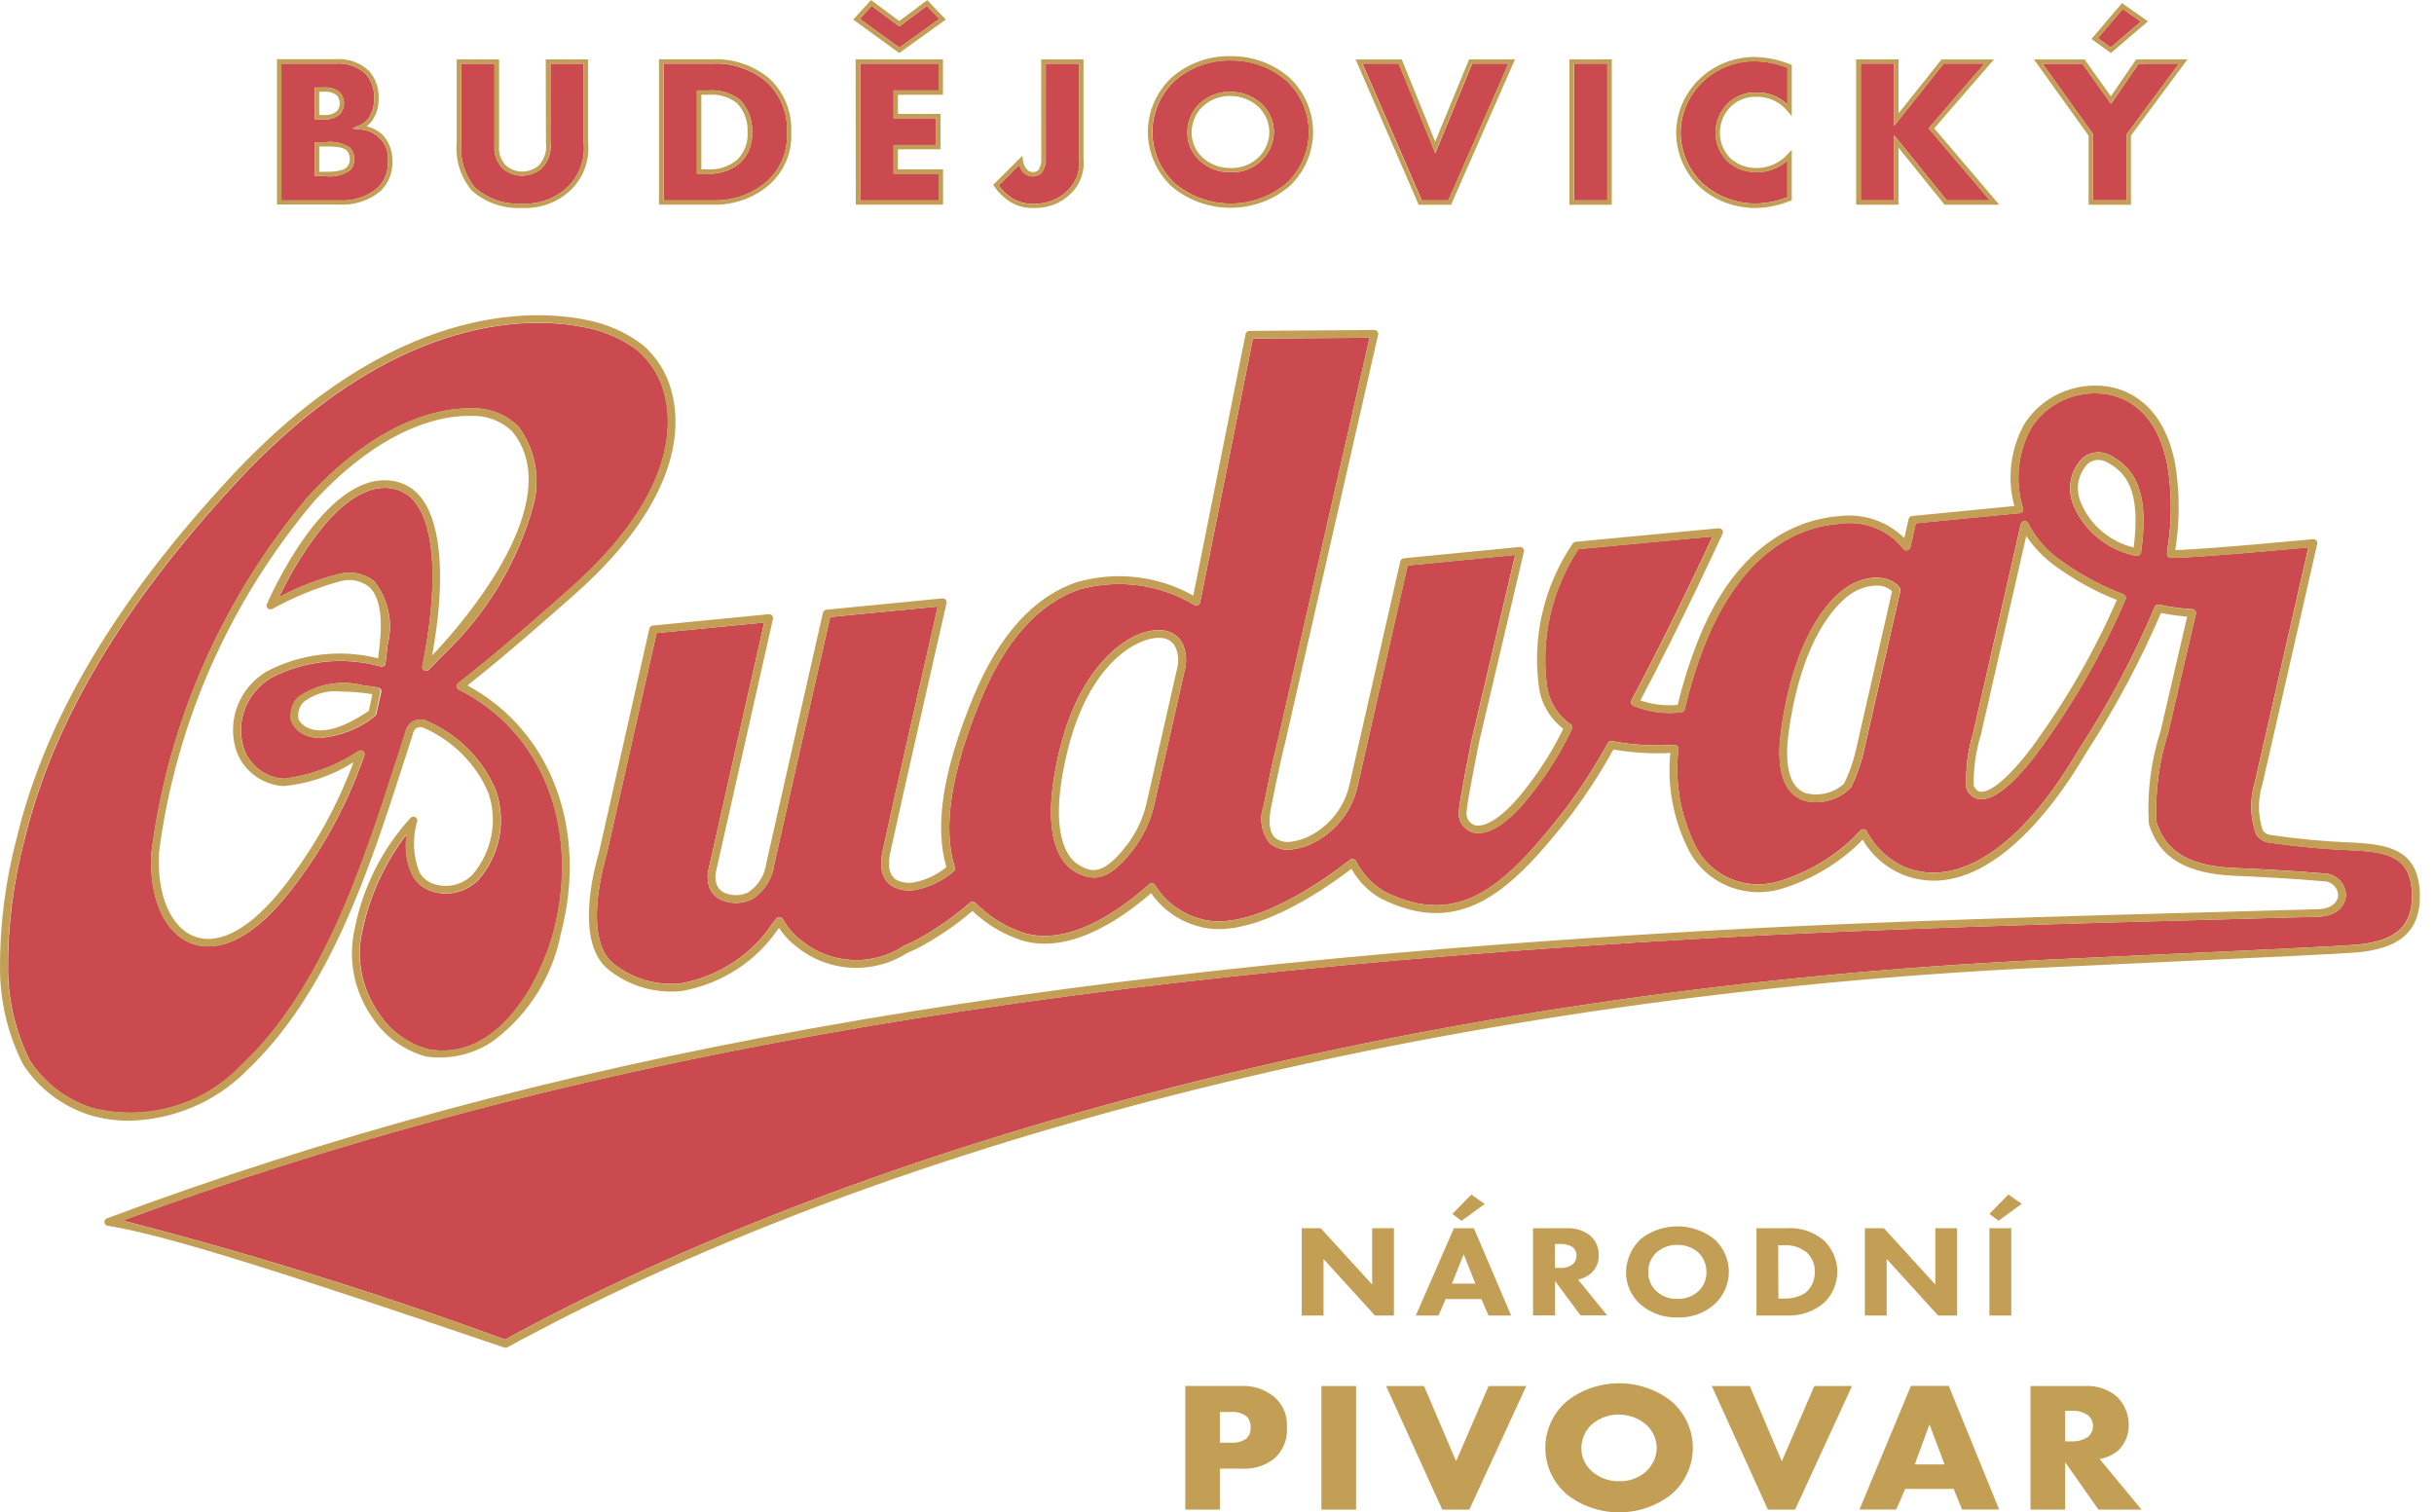 <svg width="103" height="64" viewBox="0 0 103 64" fill="none" xmlns="http://www.w3.org/2000/svg">
<g clip-path="url(#clip0_3222_74)">
<path d="M99.52 35.979C98.337 35.934 97.157 35.823 95.987 35.648C95.881 35.63 95.78 35.59 95.691 35.531C95.601 35.472 95.526 35.395 95.469 35.305C95.217 34.593 95.199 33.822 95.418 33.099L97.683 23.162C96.739 23.251 93.15 23.584 91.872 23.609C91.848 23.61 91.825 23.606 91.803 23.597C91.781 23.588 91.762 23.575 91.746 23.558C91.729 23.541 91.717 23.521 91.71 23.499C91.702 23.477 91.699 23.454 91.702 23.431L91.73 23.175C91.914 22.012 91.909 20.828 91.715 19.666C91.254 17.326 89.882 16.786 89.106 16.673C88.501 16.587 87.883 16.674 87.328 16.923C86.772 17.172 86.302 17.572 85.975 18.075C85.682 18.597 85.499 19.171 85.436 19.763C85.374 20.355 85.433 20.953 85.612 21.523C85.616 21.544 85.615 21.566 85.611 21.588C85.606 21.609 85.597 21.629 85.583 21.647C85.569 21.666 85.552 21.681 85.531 21.693C85.511 21.704 85.488 21.711 85.464 21.713L81.071 22.142L80.84 23.162C80.833 23.192 80.817 23.22 80.794 23.242C80.771 23.264 80.742 23.279 80.711 23.285C80.679 23.292 80.647 23.289 80.617 23.278C80.587 23.267 80.561 23.248 80.541 23.223C80.232 22.827 79.82 22.52 79.347 22.334C78.874 22.147 78.358 22.088 77.853 22.162C74.509 22.412 72.822 25.519 72.115 27.35C71.776 28.218 71.501 29.108 71.293 30.014C71.285 30.048 71.266 30.078 71.239 30.1C71.212 30.123 71.179 30.136 71.144 30.139C70.452 30.226 69.75 30.129 69.11 29.86C69.09 29.85 69.072 29.837 69.058 29.82C69.043 29.804 69.032 29.785 69.025 29.765C69.018 29.744 69.016 29.723 69.017 29.701C69.019 29.68 69.025 29.659 69.035 29.64C70.572 26.758 72.054 23.603 72.472 22.699L66.796 23.235C65.637 24.994 65.171 27.103 65.484 29.171C65.607 29.768 65.957 30.297 66.464 30.654C66.494 30.676 66.516 30.706 66.525 30.742C66.535 30.777 66.533 30.814 66.518 30.848C66.102 31.733 65.591 32.573 64.993 33.353C63.561 35.294 62.669 35.349 62.267 35.209C62.087 35.136 61.937 35.007 61.841 34.841C61.745 34.676 61.709 34.484 61.737 34.296C61.772 33.807 62.249 31.436 62.269 31.335L64.118 23.483L59.567 23.927L57.449 33.269C57.341 33.764 57.125 34.231 56.816 34.638C56.507 35.045 56.111 35.383 55.657 35.628C55.378 35.782 55.072 35.885 54.755 35.931C54.578 35.97 54.396 35.968 54.22 35.928C54.045 35.887 53.881 35.807 53.742 35.696C53.564 35.475 53.446 35.215 53.398 34.938C53.35 34.662 53.375 34.378 53.469 34.113C53.853 32.152 54.071 31.343 54.074 31.335L57.957 14.292L53.02 14.328L50.788 25.49C50.783 25.516 50.771 25.54 50.754 25.56C50.738 25.58 50.716 25.597 50.692 25.607C50.667 25.618 50.641 25.623 50.614 25.621C50.587 25.62 50.561 25.612 50.538 25.599C49.825 25.168 49.028 24.887 48.197 24.773C47.366 24.659 46.52 24.714 45.713 24.935C43.967 25.513 42.55 27.085 41.504 29.611C40.245 32.65 39.876 35.037 40.406 36.706C40.416 36.737 40.416 36.77 40.406 36.801C40.396 36.832 40.377 36.859 40.351 36.88C39.928 37.242 39.421 37.499 38.874 37.628C38.673 37.683 38.463 37.697 38.257 37.667C38.051 37.638 37.854 37.566 37.678 37.457C37.555 37.352 37.456 37.221 37.39 37.075C37.324 36.929 37.291 36.77 37.294 36.61C37.285 36.412 37.304 36.213 37.348 36.019C37.788 33.977 39.38 26.993 39.684 25.666L35.131 26.111C34.875 27.223 32.891 35.998 32.765 36.573C32.729 36.867 32.629 37.15 32.471 37.403C32.313 37.656 32.101 37.873 31.849 38.039C31.663 38.136 31.459 38.193 31.25 38.208C31.04 38.223 30.829 38.194 30.632 38.124C30.477 38.075 30.337 37.989 30.225 37.874C30.113 37.759 30.033 37.618 29.992 37.465C29.931 37.252 29.927 37.028 29.978 36.813L32.338 26.343L27.785 26.789L25.665 36.184C25.651 36.231 24.59 39.665 25.952 40.77C26.348 41.09 26.806 41.33 27.299 41.475C27.791 41.619 28.309 41.666 28.82 41.612C29.604 41.468 30.349 41.17 31.011 40.738C31.673 40.306 32.238 39.748 32.673 39.097L32.846 38.875C32.863 38.853 32.885 38.835 32.911 38.824C32.937 38.812 32.965 38.808 32.993 38.81C33.021 38.812 33.048 38.821 33.072 38.836C33.096 38.851 33.115 38.871 33.129 38.895C33.33 39.256 33.606 39.572 33.939 39.822C34.538 40.305 35.28 40.587 36.057 40.624C36.833 40.662 37.601 40.453 38.245 40.03C38.373 39.969 38.501 39.906 38.629 39.857C39.5 39.397 40.312 38.839 41.051 38.195C41.084 38.169 41.127 38.155 41.17 38.158C41.213 38.161 41.253 38.179 41.283 38.21C41.786 38.724 42.397 39.125 43.075 39.387C45.074 40.21 47.41 38.514 48.626 37.42C48.644 37.403 48.666 37.391 48.69 37.384C48.713 37.377 48.738 37.375 48.763 37.379C48.787 37.382 48.81 37.391 48.831 37.404C48.852 37.418 48.869 37.435 48.882 37.456C49.316 38.165 50.017 38.681 50.837 38.893C52.872 39.46 55.913 37.331 57.125 36.388C57.144 36.372 57.167 36.361 57.191 36.355C57.215 36.349 57.24 36.348 57.265 36.353C57.29 36.358 57.313 36.367 57.333 36.382C57.353 36.397 57.369 36.415 57.381 36.437C57.65 36.973 58.071 37.422 58.595 37.731C61.857 39.359 63.821 37.314 66.24 34.239C66.904 33.347 67.505 32.412 68.04 31.441C68.057 31.411 68.084 31.387 68.117 31.372C68.15 31.358 68.186 31.354 68.222 31.361C69.088 31.524 69.972 31.577 70.852 31.518C70.876 31.517 70.9 31.52 70.922 31.529C70.944 31.537 70.964 31.55 70.981 31.567C70.998 31.583 71.011 31.603 71.019 31.625C71.027 31.647 71.03 31.67 71.028 31.693C70.863 33.084 71.105 34.492 71.727 35.754C72.024 36.381 72.542 36.883 73.187 37.167C73.832 37.452 74.561 37.5 75.24 37.304C76.464 36.942 77.577 36.289 78.479 35.405L78.728 35.143C78.746 35.124 78.768 35.11 78.793 35.101C78.818 35.092 78.845 35.089 78.871 35.092C78.898 35.095 78.923 35.104 78.945 35.119C78.967 35.133 78.985 35.153 78.998 35.176C79.338 35.846 79.906 36.382 80.606 36.691C82.84 37.6 85.469 35.882 87.814 31.976L88.005 31.66C89.241 29.764 90.303 27.767 91.18 25.69C91.194 25.653 91.221 25.622 91.257 25.604C91.292 25.585 91.333 25.579 91.373 25.587C91.831 25.688 92.297 25.751 92.765 25.777C92.79 25.778 92.815 25.784 92.837 25.795C92.859 25.806 92.878 25.822 92.893 25.841C92.908 25.86 92.918 25.881 92.923 25.904C92.928 25.927 92.928 25.951 92.923 25.974L91.754 31C91.364 32.221 91.195 33.5 91.254 34.778C91.662 36.079 92.68 36.664 94.655 36.735C95.52 36.766 97.055 36.852 98.314 36.958C98.566 36.958 98.808 37.055 98.988 37.228C99.167 37.4 99.27 37.634 99.274 37.88C99.261 38.316 98.897 38.768 98.111 38.792C96.986 38.825 95.648 38.861 94.158 38.901C87.807 39.074 79.108 39.309 72.046 39.715C43.421 41.356 23.377 44.931 5.19 51.649C10.668 53.064 16.069 54.745 21.373 56.687C21.739 56.487 22.107 56.289 22.479 56.092C38.889 47.433 62.134 41.796 86.249 40.63C87.443 40.573 89.027 40.505 90.693 40.424C94.752 40.24 99.351 40.029 99.89 39.96C101.03 39.813 102.083 39.462 102.066 37.886C102.043 36.228 101.043 36.059 99.52 35.979ZM50.143 28.325L48.847 34.041C48.691 34.733 48.386 35.386 47.951 35.955L47.944 35.965C47.29 36.823 46.776 37.136 46.291 37.136C45.991 37.122 45.7 37.026 45.452 36.861C44.959 36.57 43.916 35.489 44.854 31.674C45.769 27.964 47.96 26.514 49.227 26.674C49.435 26.698 49.63 26.782 49.788 26.915C49.946 27.049 50.059 27.226 50.112 27.422C50.205 27.715 50.216 28.027 50.143 28.325ZM80.419 25.004L78.842 31.928C78.719 32.409 78.547 32.877 78.33 33.325C78.136 33.524 77.902 33.683 77.642 33.79C77.382 33.897 77.103 33.951 76.82 33.948C76.651 33.95 76.482 33.923 76.321 33.87C75.729 33.666 75.082 32.985 75.374 30.896C76.023 26.237 77.905 24.976 78.276 24.77C79.261 24.223 80.068 24.439 80.393 24.872C80.408 24.891 80.418 24.913 80.422 24.937C80.427 24.961 80.426 24.985 80.42 25.009L80.419 25.004ZM89.951 25.353C88.963 27.649 87.711 29.828 86.221 31.85C85.537 32.76 84.582 33.822 83.854 33.822C83.829 33.824 83.804 33.824 83.779 33.822C83.65 33.805 83.529 33.754 83.429 33.673C83.329 33.592 83.254 33.486 83.213 33.366C83.168 32.571 83.265 31.774 83.498 31.011L85.514 22.18C85.522 22.147 85.541 22.117 85.567 22.095C85.593 22.073 85.626 22.059 85.66 22.055C85.695 22.052 85.73 22.059 85.761 22.075C85.791 22.092 85.816 22.118 85.83 22.149C86.154 22.787 86.638 23.336 87.238 23.743C88.041 24.322 88.92 24.794 89.851 25.147C89.892 25.163 89.925 25.194 89.943 25.233C89.953 25.253 89.959 25.273 89.96 25.295C89.961 25.316 89.958 25.338 89.951 25.358V25.353ZM90.598 23.384C90.595 23.405 90.588 23.427 90.576 23.445C90.564 23.464 90.548 23.481 90.529 23.493C90.501 23.513 90.467 23.523 90.432 23.523H90.399C89.812 23.407 89.263 23.153 88.801 22.781C88.339 22.41 87.978 21.934 87.749 21.394C87.607 21.067 87.564 20.706 87.625 20.355C87.687 20.005 87.85 19.679 88.096 19.416C88.252 19.269 88.452 19.175 88.667 19.148C88.881 19.12 89.099 19.16 89.289 19.262C90.533 19.902 90.922 21.136 90.601 23.389L90.598 23.384ZM16.774 32.18L17.018 31.431C17.076 31.252 17.132 31.072 17.187 30.89C17.212 30.805 17.256 30.726 17.316 30.66C17.375 30.593 17.449 30.539 17.532 30.503C17.615 30.466 17.704 30.447 17.795 30.448C17.886 30.448 17.976 30.467 18.058 30.505C19.394 31.082 20.447 32.145 20.991 33.467C21.21 34.103 21.257 34.784 21.127 35.443C20.997 36.102 20.694 36.717 20.248 37.229C20.016 37.471 19.72 37.648 19.393 37.74C19.066 37.832 18.719 37.836 18.39 37.751C18.196 37.705 18.014 37.621 17.855 37.504C17.696 37.387 17.564 37.239 17.466 37.07C17.197 36.516 17.111 35.894 17.22 35.29C16.298 36.49 15.658 37.873 15.346 39.34C15.204 39.937 15.189 40.555 15.303 41.157C15.416 41.759 15.654 42.332 16.004 42.84C16.481 43.594 17.227 44.15 18.099 44.4C21.129 44.966 22.906 41.398 23.423 39.435C24.575 35.07 22.961 30.945 19.414 29.18C19.389 29.168 19.369 29.15 19.353 29.128C19.338 29.105 19.328 29.08 19.326 29.053C19.323 29.027 19.327 29 19.338 28.976C19.349 28.951 19.365 28.93 19.387 28.913C20.966 27.697 23.245 25.69 24.151 24.883C28.54 20.974 28.503 17.996 28.088 16.568C27.904 15.906 27.527 15.309 27.004 14.849C26.343 14.346 25.567 14.004 24.742 13.851C24.096 13.723 23.437 13.66 22.778 13.663C19.931 13.663 15.258 14.758 10.035 20.382C5.183 25.609 2.241 30.558 1.044 35.515C0.565 37.322 0.328 39.183 0.34 41.049C0.353 42.375 0.668 43.682 1.263 44.875C1.88 45.832 2.822 46.548 3.926 46.895C5.026 47.17 6.181 47.153 7.273 46.848C8.365 46.542 9.353 45.959 10.136 45.158C13.64 41.894 15.305 36.734 16.774 32.18ZM15.925 30.216C15.915 30.255 15.892 30.288 15.859 30.311C15.204 30.837 14.401 31.156 13.555 31.228C13.355 31.23 13.156 31.195 12.969 31.123C12.822 31.071 12.689 30.988 12.578 30.88C12.467 30.773 12.383 30.643 12.329 30.499C12.294 30.323 12.303 30.14 12.353 29.967C12.404 29.794 12.496 29.634 12.621 29.502C13.013 29.227 13.462 29.04 13.936 28.953C14.411 28.867 14.899 28.884 15.366 29.003C15.576 29.026 15.79 29.058 16.006 29.096C16.049 29.105 16.085 29.129 16.109 29.164C16.133 29.198 16.142 29.241 16.134 29.282C16.064 29.59 15.999 29.904 15.925 30.216ZM8.809 40.05C8.582 40.051 8.358 40.013 8.145 39.938C6.972 39.52 6.29 38.007 6.408 36.083C7.116 30.539 9.424 25.305 13.064 20.99C16.235 17.558 18.933 17.258 19.94 17.283C20.31 17.267 20.679 17.327 21.024 17.459C21.369 17.592 21.68 17.794 21.939 18.052C22.288 18.524 22.525 19.064 22.636 19.635C22.747 20.206 22.727 20.794 22.579 21.357C21.925 23.765 20.611 25.955 18.778 27.692C18.561 27.922 18.353 28.138 18.15 28.342C18.126 28.366 18.093 28.383 18.058 28.388C18.023 28.394 17.988 28.389 17.956 28.373C17.924 28.357 17.899 28.332 17.884 28.301C17.868 28.27 17.863 28.235 17.87 28.201C18.533 24.939 18.437 22.427 17.604 21.308C17.48 21.131 17.319 20.981 17.131 20.869C16.943 20.757 16.733 20.685 16.515 20.658C14.372 20.39 12.419 24.006 11.804 25.273C12.603 24.846 13.454 24.516 14.336 24.291C14.593 24.221 14.864 24.212 15.126 24.265C15.387 24.319 15.632 24.432 15.839 24.597C16.133 24.973 16.337 25.409 16.436 25.872C16.534 26.336 16.524 26.815 16.407 27.274C16.381 27.523 16.351 27.789 16.314 28.072C16.311 28.094 16.303 28.114 16.292 28.133C16.28 28.152 16.265 28.168 16.247 28.181C16.229 28.194 16.208 28.203 16.186 28.207C16.164 28.212 16.141 28.212 16.119 28.208C14.568 27.773 12.904 27.943 11.479 28.682C10.987 28.974 10.605 29.413 10.39 29.935C10.175 30.456 10.14 31.031 10.289 31.573C10.394 31.949 10.617 32.284 10.926 32.531C11.235 32.779 11.615 32.927 12.014 32.955C13.15 32.813 14.235 32.409 15.18 31.778C15.209 31.762 15.242 31.754 15.275 31.757C15.309 31.759 15.34 31.771 15.366 31.792C15.393 31.812 15.412 31.84 15.421 31.871C15.43 31.902 15.43 31.936 15.419 31.966C14.705 34.038 13.644 35.98 12.28 37.715C10.805 39.606 9.608 40.05 8.809 40.05Z" fill="#CA4A4F"/>
<path d="M99.537 35.655C98.368 35.61 97.203 35.502 96.047 35.329C95.986 35.319 95.928 35.296 95.877 35.261C95.826 35.227 95.782 35.183 95.75 35.131C95.543 34.495 95.54 33.812 95.743 33.174L98.059 23.013C98.065 22.988 98.065 22.962 98.058 22.937C98.051 22.913 98.039 22.89 98.021 22.871C98.003 22.852 97.981 22.837 97.957 22.828C97.932 22.818 97.905 22.815 97.879 22.817C97.835 22.817 93.677 23.223 92.054 23.28L92.061 23.209C92.247 22.014 92.241 20.797 92.042 19.604C91.542 17.068 90.019 16.477 89.155 16.35C88.481 16.257 87.795 16.356 87.178 16.634C86.561 16.913 86.04 17.36 85.678 17.92C85.077 18.986 84.921 20.237 85.243 21.413L80.916 21.836C80.882 21.839 80.849 21.852 80.822 21.875C80.796 21.897 80.777 21.927 80.769 21.96L80.585 22.771C80.231 22.419 79.798 22.151 79.319 21.99C78.841 21.828 78.331 21.777 77.829 21.841C76.314 21.952 73.516 22.802 71.803 27.239C71.473 28.084 71.203 28.949 70.994 29.83C70.46 29.878 69.922 29.814 69.416 29.641C71.2 26.282 72.881 22.619 72.897 22.581C72.909 22.555 72.913 22.527 72.91 22.499C72.907 22.471 72.897 22.444 72.879 22.421C72.862 22.398 72.839 22.38 72.812 22.368C72.785 22.356 72.756 22.352 72.727 22.355L66.684 22.926C66.659 22.927 66.634 22.934 66.612 22.946C66.59 22.958 66.571 22.975 66.556 22.996C65.307 24.836 64.805 27.063 65.148 29.243C65.278 29.875 65.634 30.441 66.152 30.841C65.752 31.662 65.271 32.443 64.714 33.172C63.608 34.669 62.78 35.052 62.373 34.911C62.263 34.86 62.173 34.775 62.117 34.67C62.061 34.564 62.042 34.443 62.063 34.326C62.097 33.857 62.586 31.43 62.589 31.41L64.488 23.344C64.494 23.319 64.493 23.292 64.487 23.267C64.481 23.242 64.468 23.219 64.451 23.2C64.433 23.181 64.411 23.166 64.386 23.157C64.361 23.147 64.335 23.144 64.308 23.146L59.405 23.625C59.37 23.628 59.337 23.642 59.31 23.665C59.284 23.687 59.266 23.717 59.258 23.75L57.107 33.197C57.01 33.647 56.815 34.072 56.535 34.442C56.255 34.812 55.898 35.119 55.485 35.343C55.237 35.479 54.965 35.57 54.683 35.611C54.558 35.639 54.429 35.639 54.304 35.613C54.18 35.586 54.062 35.533 53.961 35.458C53.724 35.238 53.664 34.793 53.788 34.172C54.172 32.222 54.386 31.42 54.389 31.407L58.319 14.161C58.325 14.137 58.325 14.112 58.319 14.088C58.313 14.065 58.302 14.043 58.286 14.024C58.27 14.006 58.25 13.991 58.228 13.981C58.206 13.97 58.182 13.965 58.158 13.964L52.874 14.002C52.836 14.002 52.798 14.016 52.768 14.04C52.739 14.063 52.718 14.097 52.71 14.133L50.496 25.205C49.762 24.791 48.95 24.527 48.108 24.428C47.266 24.328 46.413 24.396 45.599 24.626C43.755 25.235 42.271 26.871 41.188 29.49C39.908 32.581 39.534 34.939 40.047 36.695C39.689 36.992 39.265 37.203 38.808 37.311C38.654 37.356 38.493 37.37 38.333 37.352C38.173 37.334 38.019 37.284 37.88 37.205C37.795 37.127 37.728 37.032 37.684 36.927C37.64 36.822 37.62 36.709 37.624 36.595C37.617 36.425 37.633 36.255 37.672 36.089C38.156 33.843 40.038 25.602 40.056 25.519C40.062 25.494 40.062 25.468 40.055 25.443C40.048 25.418 40.036 25.395 40.018 25.375C40 25.356 39.978 25.341 39.953 25.332C39.929 25.323 39.902 25.319 39.876 25.322L34.972 25.801C34.937 25.804 34.904 25.818 34.878 25.84C34.852 25.863 34.833 25.892 34.825 25.925C34.802 26.025 32.566 35.892 32.433 36.504C32.405 36.752 32.323 36.991 32.194 37.206C32.064 37.421 31.89 37.607 31.681 37.751C31.537 37.825 31.378 37.868 31.215 37.878C31.053 37.888 30.89 37.865 30.737 37.81C30.633 37.778 30.539 37.72 30.464 37.643C30.389 37.565 30.336 37.47 30.309 37.367C30.264 37.207 30.261 37.038 30.3 36.876L32.71 26.188C32.716 26.163 32.715 26.137 32.709 26.112C32.702 26.087 32.69 26.064 32.672 26.045C32.654 26.026 32.632 26.012 32.607 26.002C32.583 25.993 32.556 25.989 32.53 25.992L27.626 26.471C27.591 26.474 27.558 26.487 27.532 26.51C27.506 26.532 27.487 26.562 27.479 26.595L25.34 36.105C25.293 36.255 24.203 39.779 25.736 41.021C26.166 41.37 26.665 41.63 27.201 41.788C27.738 41.945 28.301 41.995 28.858 41.936C29.686 41.788 30.475 41.477 31.177 41.023C31.878 40.569 32.478 39.981 32.94 39.294L32.963 39.266C33.169 39.578 33.429 39.853 33.731 40.08C34.377 40.602 35.178 40.907 36.016 40.952C36.854 40.997 37.685 40.779 38.386 40.33C38.514 40.27 38.642 40.212 38.77 40.16C39.625 39.715 40.424 39.174 41.151 38.548C41.668 39.042 42.28 39.431 42.952 39.692C45.043 40.554 47.402 38.936 48.712 37.796C49.194 38.492 49.919 38.995 50.752 39.211C52.854 39.8 55.849 37.788 57.19 36.766C57.48 37.292 57.915 37.728 58.445 38.027C61.931 39.773 64.077 37.541 66.509 34.449C67.16 33.577 67.75 32.664 68.275 31.716C69.069 31.855 69.877 31.905 70.683 31.864C70.546 33.256 70.806 34.657 71.432 35.915C71.767 36.606 72.345 37.158 73.06 37.472C73.776 37.785 74.582 37.84 75.336 37.627C76.619 37.245 77.785 36.56 78.729 35.631L78.822 35.532C79.198 36.182 79.779 36.695 80.479 36.997C83.896 38.388 86.952 34.068 88.108 32.146L88.298 31.829C89.515 29.955 90.568 27.985 91.447 25.939C91.812 26.013 92.182 26.065 92.554 26.094L91.432 30.926C91.019 32.203 90.85 33.543 90.935 34.879C91.387 36.315 92.53 36.989 94.647 37.065C95.508 37.096 97.035 37.183 98.29 37.289C98.373 37.285 98.455 37.298 98.533 37.326C98.611 37.354 98.682 37.397 98.743 37.452C98.803 37.506 98.852 37.572 98.887 37.645C98.921 37.719 98.941 37.798 98.944 37.879C98.935 38.163 98.673 38.459 98.106 38.475C96.981 38.508 95.643 38.545 94.154 38.585C87.8 38.757 79.099 38.992 72.031 39.398C43.08 41.058 22.892 44.695 4.524 51.557C4.489 51.569 4.46 51.593 4.441 51.623C4.421 51.653 4.413 51.689 4.417 51.725C4.42 51.76 4.436 51.794 4.461 51.82C4.486 51.846 4.519 51.863 4.556 51.869C7.123 52.284 12.221 53.93 21.339 57.024C21.357 57.03 21.375 57.033 21.394 57.032C21.423 57.032 21.452 57.025 21.477 57.011C21.862 56.8 22.251 56.592 22.645 56.388C39.011 47.744 62.197 42.118 86.273 40.956C87.468 40.898 89.051 40.831 90.716 40.75C94.781 40.564 99.389 40.355 99.941 40.283C101.101 40.134 102.428 39.726 102.403 37.884C102.374 35.953 101.088 35.731 99.537 35.655ZM90.697 40.423C89.033 40.499 87.447 40.572 86.253 40.629C62.134 41.794 38.893 47.433 22.481 56.096C22.108 56.292 21.739 56.49 21.375 56.691C16.07 54.749 10.669 53.068 5.192 51.653C23.379 44.936 43.423 41.361 72.047 39.718C79.11 39.313 87.808 39.077 94.159 38.905C95.648 38.865 96.987 38.829 98.112 38.795C98.898 38.772 99.264 38.32 99.275 37.884C99.272 37.638 99.169 37.404 98.989 37.231C98.809 37.059 98.568 36.962 98.316 36.962C97.056 36.856 95.521 36.77 94.656 36.739C92.681 36.667 91.663 36.083 91.255 34.782C91.196 33.503 91.365 32.225 91.755 31.003L92.924 25.978C92.93 25.955 92.93 25.931 92.925 25.908C92.919 25.885 92.909 25.863 92.895 25.845C92.879 25.825 92.86 25.81 92.838 25.799C92.816 25.788 92.791 25.782 92.767 25.781C92.298 25.755 91.832 25.691 91.374 25.591C91.335 25.583 91.293 25.588 91.258 25.607C91.222 25.626 91.195 25.657 91.181 25.694C90.304 27.77 89.242 29.768 88.006 31.663L87.816 31.98C85.468 35.885 82.84 37.604 80.607 36.695C79.907 36.386 79.339 35.85 78.999 35.179C78.986 35.157 78.968 35.137 78.946 35.123C78.924 35.108 78.899 35.099 78.873 35.096C78.846 35.093 78.819 35.096 78.794 35.105C78.769 35.113 78.747 35.128 78.729 35.147L78.481 35.409C77.579 36.293 76.465 36.945 75.241 37.307C74.562 37.504 73.834 37.456 73.188 37.171C72.543 36.886 72.025 36.385 71.729 35.758C71.106 34.496 70.864 33.088 71.03 31.697C71.032 31.674 71.028 31.65 71.02 31.629C71.012 31.607 70.999 31.587 70.982 31.57C70.966 31.554 70.945 31.541 70.923 31.533C70.901 31.524 70.877 31.521 70.853 31.522C69.973 31.58 69.089 31.528 68.223 31.365C68.188 31.358 68.151 31.361 68.118 31.376C68.086 31.39 68.058 31.414 68.041 31.445C67.507 32.416 66.905 33.351 66.241 34.243C63.822 37.311 61.857 39.357 58.596 37.735C58.072 37.426 57.651 36.977 57.382 36.44C57.371 36.419 57.354 36.4 57.334 36.386C57.314 36.371 57.291 36.361 57.266 36.357C57.242 36.352 57.217 36.353 57.192 36.359C57.168 36.365 57.145 36.376 57.126 36.392C55.913 37.335 52.873 39.464 50.838 38.896C50.019 38.684 49.317 38.169 48.883 37.459C48.87 37.439 48.853 37.421 48.832 37.408C48.812 37.395 48.788 37.386 48.764 37.383C48.739 37.379 48.715 37.381 48.691 37.388C48.667 37.395 48.645 37.407 48.627 37.423C47.413 38.511 45.077 40.214 43.076 39.39C42.398 39.129 41.787 38.728 41.284 38.214C41.255 38.183 41.214 38.164 41.171 38.162C41.128 38.159 41.085 38.172 41.052 38.199C40.314 38.843 39.501 39.4 38.63 39.861C38.502 39.914 38.374 39.973 38.246 40.034C37.602 40.457 36.834 40.666 36.058 40.628C35.282 40.591 34.539 40.309 33.941 39.826C33.607 39.575 33.331 39.26 33.13 38.899C33.117 38.875 33.097 38.854 33.074 38.84C33.05 38.825 33.023 38.816 32.995 38.814C32.966 38.812 32.938 38.816 32.912 38.828C32.886 38.839 32.864 38.857 32.847 38.879L32.675 39.101C32.24 39.752 31.674 40.31 31.012 40.742C30.35 41.174 29.605 41.471 28.822 41.616C28.31 41.67 27.793 41.623 27.3 41.478C26.807 41.334 26.349 41.094 25.953 40.774C24.591 39.669 25.652 36.235 25.667 36.187L27.785 26.79L32.338 26.345L29.979 36.812C29.928 37.027 29.933 37.251 29.993 37.463C30.034 37.617 30.114 37.758 30.226 37.873C30.338 37.988 30.478 38.074 30.633 38.123C30.831 38.193 31.041 38.221 31.251 38.207C31.46 38.192 31.665 38.135 31.85 38.038C32.101 37.872 32.313 37.655 32.47 37.402C32.628 37.149 32.728 36.866 32.764 36.573C32.892 35.998 34.877 27.218 35.13 26.111L39.682 25.666C39.379 26.996 37.786 33.978 37.347 36.019C37.302 36.213 37.284 36.412 37.293 36.61C37.289 36.77 37.322 36.929 37.389 37.075C37.455 37.221 37.553 37.352 37.677 37.457C37.852 37.566 38.05 37.638 38.256 37.667C38.462 37.697 38.672 37.683 38.872 37.628C39.42 37.499 39.927 37.242 40.349 36.88C40.375 36.859 40.395 36.832 40.404 36.801C40.414 36.77 40.414 36.737 40.404 36.706C39.875 35.037 40.243 32.65 41.503 29.611C42.55 27.087 43.965 25.513 45.711 24.935C46.519 24.714 47.365 24.659 48.196 24.773C49.026 24.887 49.824 25.168 50.537 25.599C50.56 25.612 50.586 25.619 50.613 25.621C50.639 25.622 50.666 25.617 50.691 25.606C50.715 25.596 50.737 25.579 50.753 25.559C50.77 25.539 50.781 25.515 50.787 25.489L53.019 14.327L57.956 14.29L54.072 31.334C54.072 31.341 53.857 32.151 53.468 34.112C53.374 34.377 53.349 34.66 53.397 34.937C53.444 35.214 53.563 35.474 53.741 35.695C53.88 35.806 54.044 35.886 54.219 35.926C54.395 35.967 54.577 35.969 54.753 35.93C55.071 35.884 55.376 35.781 55.656 35.627C56.11 35.382 56.505 35.044 56.815 34.637C57.124 34.23 57.34 33.763 57.448 33.267L59.572 23.935L64.123 23.491L62.275 31.343C62.254 31.444 61.777 33.816 61.742 34.304C61.714 34.492 61.75 34.684 61.846 34.849C61.942 35.014 62.092 35.144 62.272 35.217C62.675 35.356 63.566 35.302 64.998 33.361C65.596 32.581 66.107 31.741 66.523 30.855C66.538 30.822 66.54 30.784 66.531 30.749C66.521 30.714 66.499 30.683 66.469 30.662C65.963 30.305 65.612 29.776 65.489 29.179C65.176 27.11 65.642 25.002 66.801 23.243L72.477 22.706C72.058 23.61 70.579 26.764 69.039 29.648C69.029 29.667 69.023 29.688 69.021 29.709C69.019 29.73 69.022 29.752 69.029 29.772C69.036 29.793 69.047 29.812 69.062 29.828C69.076 29.844 69.094 29.858 69.114 29.867C69.754 30.137 70.456 30.233 71.147 30.146C71.183 30.144 71.216 30.13 71.243 30.108C71.27 30.085 71.289 30.055 71.297 30.022C71.505 29.116 71.779 28.225 72.119 27.358C72.826 25.525 74.513 22.416 77.857 22.17C78.362 22.095 78.877 22.154 79.35 22.341C79.823 22.528 80.236 22.835 80.545 23.23C80.564 23.255 80.591 23.274 80.621 23.286C80.65 23.297 80.683 23.299 80.715 23.293C80.746 23.286 80.775 23.271 80.798 23.249C80.82 23.227 80.836 23.2 80.844 23.169L81.075 22.15L85.468 21.721C85.492 21.719 85.514 21.712 85.535 21.7C85.555 21.689 85.573 21.673 85.587 21.655C85.6 21.637 85.61 21.617 85.615 21.595C85.619 21.574 85.62 21.552 85.615 21.53C85.437 20.961 85.378 20.363 85.44 19.77C85.502 19.178 85.686 18.605 85.979 18.082C86.306 17.579 86.776 17.179 87.332 16.931C87.887 16.682 88.505 16.595 89.11 16.68C89.885 16.794 91.258 17.335 91.718 19.674C91.913 20.835 91.918 22.02 91.734 23.183L91.706 23.438C91.703 23.461 91.706 23.485 91.713 23.506C91.721 23.528 91.733 23.548 91.749 23.565C91.765 23.582 91.785 23.595 91.807 23.604C91.829 23.613 91.852 23.617 91.876 23.617C93.156 23.592 96.74 23.259 97.687 23.169L95.421 33.106C95.202 33.829 95.22 34.6 95.473 35.313C95.529 35.402 95.605 35.479 95.694 35.538C95.784 35.597 95.885 35.637 95.991 35.656C97.161 35.831 98.341 35.941 99.524 35.986C101.047 36.062 102.047 36.236 102.07 37.892C102.092 39.466 101.046 39.819 99.894 39.967C99.355 40.028 94.756 40.239 90.697 40.423ZM89.856 25.147C88.925 24.794 88.047 24.322 87.243 23.743C86.644 23.336 86.159 22.787 85.835 22.149C85.821 22.118 85.796 22.092 85.766 22.076C85.735 22.059 85.7 22.052 85.665 22.055C85.631 22.059 85.598 22.073 85.572 22.095C85.546 22.117 85.527 22.147 85.519 22.18L83.503 31.011C83.27 31.774 83.173 32.571 83.218 33.366C83.259 33.486 83.334 33.592 83.434 33.673C83.534 33.754 83.655 33.806 83.784 33.822C83.809 33.824 83.834 33.824 83.859 33.822C84.588 33.822 85.542 32.76 86.226 31.85C87.716 29.828 88.968 27.649 89.956 25.353C89.964 25.333 89.969 25.312 89.969 25.291C89.969 25.269 89.964 25.248 89.956 25.228C89.946 25.209 89.931 25.192 89.914 25.178C89.897 25.164 89.877 25.154 89.856 25.147ZM83.816 33.504C83.77 33.504 83.63 33.484 83.521 33.241C83.508 32.512 83.611 31.786 83.826 31.088L85.746 22.68C86.089 23.198 86.531 23.648 87.046 24.005C87.828 24.568 88.679 25.033 89.579 25.39C88.609 27.605 87.393 29.709 85.952 31.666C85.064 32.843 84.251 33.548 83.814 33.502L83.816 33.504ZM89.294 19.266C89.105 19.164 88.886 19.124 88.672 19.152C88.457 19.179 88.257 19.273 88.101 19.419C87.855 19.682 87.692 20.009 87.63 20.359C87.569 20.71 87.612 21.07 87.754 21.398C87.983 21.937 88.344 22.414 88.806 22.785C89.268 23.156 89.817 23.411 90.404 23.527H90.437C90.472 23.527 90.506 23.517 90.534 23.497C90.553 23.484 90.569 23.468 90.581 23.449C90.593 23.43 90.6 23.409 90.603 23.387C90.922 21.137 90.533 19.901 89.294 19.266ZM90.29 23.169C89.791 23.046 89.328 22.81 88.94 22.48C88.552 22.15 88.249 21.736 88.056 21.271C87.94 21.003 87.903 20.709 87.95 20.422C87.998 20.135 88.128 19.867 88.325 19.649C88.447 19.531 88.612 19.464 88.783 19.462C88.907 19.464 89.028 19.494 89.138 19.549C89.93 19.96 90.612 20.683 90.291 23.168L90.29 23.169ZM49.226 26.679C47.959 26.519 45.77 27.969 44.852 31.679C43.913 35.487 44.957 36.574 45.45 36.866C45.699 37.031 45.989 37.127 46.29 37.142C46.774 37.142 47.288 36.828 47.942 35.97L47.95 35.96C48.385 35.391 48.69 34.739 48.846 34.046L50.141 28.332C50.214 28.034 50.203 27.722 50.109 27.43C50.057 27.232 49.944 27.055 49.787 26.921C49.629 26.787 49.434 26.702 49.226 26.678V26.679ZM47.675 35.773C46.612 37.168 46.089 36.858 45.627 36.585C45.291 36.387 44.267 35.453 45.18 31.752C46.085 28.085 48.086 26.989 49.048 26.989C49.094 26.99 49.14 26.992 49.185 26.998C49.331 27.015 49.467 27.074 49.576 27.169C49.685 27.264 49.761 27.39 49.795 27.528C49.869 27.766 49.877 28.018 49.818 28.259L48.522 33.973C48.377 34.62 48.092 35.23 47.686 35.762L47.675 35.773ZM78.267 24.777C77.896 24.983 76.014 26.244 75.365 30.902C75.073 32.992 75.72 33.673 76.312 33.876C76.473 33.929 76.642 33.956 76.811 33.955C77.094 33.958 77.373 33.904 77.633 33.796C77.893 33.689 78.127 33.531 78.321 33.331C78.539 32.883 78.71 32.415 78.833 31.934L80.41 25.01C80.415 24.988 80.415 24.964 80.41 24.942C80.405 24.919 80.395 24.898 80.381 24.879C80.063 24.445 79.259 24.229 78.275 24.776L78.267 24.777ZM76.424 33.57C75.741 33.336 75.489 32.429 75.697 30.951C76.337 26.347 78.221 25.182 78.433 25.064C78.725 24.889 79.058 24.791 79.4 24.779C79.522 24.773 79.644 24.792 79.759 24.834C79.874 24.875 79.978 24.94 80.067 25.023L78.51 31.859C78.398 32.31 78.238 32.749 78.033 33.167C77.821 33.358 77.563 33.495 77.284 33.565C77.004 33.635 76.712 33.636 76.431 33.569L76.424 33.57ZM10.355 45.384C13.923 42.067 15.603 36.864 17.082 32.274L17.325 31.526C17.383 31.345 17.44 31.162 17.496 30.978C17.509 30.937 17.53 30.899 17.559 30.867C17.588 30.835 17.624 30.809 17.664 30.791C17.703 30.774 17.745 30.765 17.788 30.765C17.831 30.765 17.873 30.774 17.912 30.791C19.156 31.334 20.141 32.319 20.664 33.545C20.864 34.128 20.909 34.751 20.794 35.356C20.679 35.96 20.409 36.526 20.008 37.001C19.816 37.202 19.572 37.349 19.302 37.426C19.032 37.504 18.745 37.509 18.472 37.441C18.32 37.406 18.177 37.341 18.053 37.25C17.928 37.159 17.825 37.043 17.748 36.911C17.479 36.223 17.445 35.468 17.654 34.76C17.663 34.726 17.661 34.69 17.647 34.657C17.633 34.624 17.608 34.597 17.577 34.58C17.545 34.562 17.509 34.555 17.473 34.559C17.437 34.564 17.403 34.58 17.377 34.604C16.174 35.925 15.359 37.538 15.018 39.272C14.867 39.91 14.852 40.571 14.974 41.214C15.095 41.858 15.351 42.47 15.725 43.014C16.25 43.839 17.071 44.444 18.029 44.71C18.541 44.784 19.064 44.759 19.566 44.635C20.069 44.512 20.541 44.293 20.956 43.99C22.405 42.871 23.391 41.28 23.734 39.51C24.897 35.086 23.31 30.904 19.779 29.006C21.353 27.775 23.491 25.888 24.365 25.112C28.883 21.088 28.829 17.975 28.395 16.477C28.194 15.755 27.782 15.106 27.212 14.606C26.508 14.067 25.682 13.7 24.802 13.536C22.56 13.078 16.61 12.81 9.779 20.165C4.888 25.433 1.923 30.428 0.713 35.439C0.226 37.272 -0.013 39.159 -1.13001e-05 41.052C0.014 42.43 0.344 43.787 0.966 45.025C1.622 46.05 2.629 46.817 3.809 47.19C4.349 47.349 4.91 47.428 5.473 47.427C7.312 47.386 9.064 46.654 10.363 45.384H10.355ZM1.033 35.509C2.231 30.552 5.171 25.602 10.024 20.376C15.246 14.752 19.919 13.657 22.766 13.657C23.426 13.654 24.084 13.717 24.731 13.845C25.555 13.998 26.331 14.34 26.993 14.843C27.516 15.303 27.892 15.899 28.077 16.562C28.49 17.989 28.529 20.967 24.14 24.877C23.233 25.684 20.955 27.692 19.375 28.907C19.354 28.923 19.337 28.945 19.326 28.969C19.316 28.994 19.311 29.021 19.314 29.047C19.317 29.074 19.326 29.099 19.342 29.121C19.357 29.143 19.378 29.161 19.402 29.174C22.949 30.94 24.561 35.061 23.411 39.429C22.899 41.394 21.117 44.961 18.088 44.393C17.216 44.143 16.47 43.588 15.992 42.834C15.643 42.326 15.404 41.753 15.291 41.151C15.178 40.549 15.193 39.931 15.334 39.334C15.646 37.867 16.286 36.484 17.208 35.284C17.1 35.888 17.186 36.51 17.454 37.064C17.552 37.233 17.685 37.381 17.844 37.498C18.003 37.615 18.185 37.699 18.378 37.745C18.708 37.83 19.054 37.826 19.382 37.734C19.709 37.642 20.004 37.465 20.237 37.222C20.683 36.711 20.986 36.096 21.116 35.437C21.246 34.778 21.199 34.097 20.979 33.461C20.435 32.139 19.383 31.076 18.047 30.498C17.964 30.461 17.875 30.442 17.784 30.442C17.693 30.441 17.603 30.46 17.52 30.497C17.438 30.533 17.364 30.587 17.304 30.653C17.245 30.72 17.201 30.799 17.175 30.884C17.12 31.066 17.063 31.246 17.006 31.425L16.763 32.173C15.293 36.727 13.629 41.888 10.123 45.145C9.34 45.947 8.352 46.53 7.26 46.835C6.169 47.141 5.013 47.157 3.913 46.883C2.809 46.535 1.867 45.82 1.251 44.862C0.655 43.67 0.34 42.363 0.328 41.037C0.319 39.172 0.558 37.314 1.041 35.509H1.033ZM8.132 39.942C8.345 40.017 8.57 40.055 8.796 40.054C9.599 40.054 10.797 39.605 12.274 37.71C13.638 35.975 14.698 34.033 15.412 31.961C15.423 31.93 15.424 31.897 15.415 31.866C15.405 31.835 15.386 31.807 15.36 31.787C15.334 31.766 15.302 31.754 15.269 31.752C15.235 31.749 15.202 31.757 15.173 31.773C14.229 32.404 13.144 32.808 12.008 32.95C11.609 32.922 11.229 32.774 10.92 32.526C10.611 32.279 10.388 31.944 10.282 31.568C10.133 31.026 10.169 30.451 10.384 29.93C10.598 29.409 10.98 28.969 11.473 28.677C12.898 27.938 14.562 27.768 16.113 28.203C16.135 28.207 16.157 28.207 16.18 28.202C16.202 28.198 16.222 28.189 16.241 28.176C16.259 28.163 16.274 28.147 16.285 28.128C16.297 28.11 16.304 28.089 16.307 28.067C16.344 27.784 16.375 27.517 16.401 27.269C16.518 26.81 16.527 26.331 16.429 25.867C16.331 25.404 16.127 24.968 15.832 24.592C15.625 24.427 15.381 24.314 15.119 24.26C14.858 24.207 14.587 24.216 14.33 24.287C13.447 24.511 12.597 24.841 11.798 25.268C12.411 24.006 14.365 20.391 16.508 20.653C16.727 20.68 16.937 20.752 17.125 20.864C17.312 20.976 17.474 21.126 17.597 21.303C18.429 22.426 18.527 24.934 17.864 28.196C17.857 28.23 17.862 28.265 17.877 28.296C17.893 28.327 17.918 28.352 17.949 28.368C17.981 28.384 18.017 28.389 18.052 28.383C18.087 28.378 18.119 28.361 18.144 28.337C18.346 28.133 18.555 27.918 18.771 27.687C20.604 25.95 21.918 23.76 22.573 21.352C22.721 20.789 22.74 20.201 22.63 19.63C22.519 19.059 22.281 18.519 21.933 18.047C21.674 17.789 21.362 17.587 21.018 17.454C20.673 17.322 20.303 17.262 19.933 17.278C18.926 17.252 16.229 17.552 13.057 20.985C9.418 25.301 7.109 30.534 6.401 36.078C6.285 38.011 6.967 39.524 8.14 39.942H8.132ZM6.724 36.105C7.425 30.63 9.706 25.462 13.303 21.201C16.383 17.868 18.961 17.572 19.923 17.601C20.245 17.586 20.567 17.636 20.868 17.748C21.169 17.86 21.443 18.031 21.673 18.251C24.105 21.223 19.477 26.459 18.524 27.481L18.289 27.73C18.852 24.641 18.701 22.251 17.864 21.12C17.714 20.906 17.519 20.726 17.293 20.591C17.066 20.457 16.812 20.371 16.549 20.339C13.719 19.985 11.391 25.339 11.293 25.568C11.28 25.598 11.277 25.632 11.285 25.665C11.293 25.697 11.311 25.727 11.337 25.748C11.363 25.771 11.395 25.785 11.429 25.788C11.463 25.792 11.498 25.785 11.528 25.768C12.43 25.268 13.391 24.875 14.39 24.597C14.597 24.538 14.815 24.528 15.027 24.567C15.239 24.607 15.438 24.695 15.608 24.824C16.044 25.211 16.2 26.022 16.072 27.234C16.051 27.43 16.028 27.638 16 27.858C14.409 27.457 12.721 27.657 11.275 28.419C10.727 28.749 10.302 29.243 10.066 29.828C9.831 30.413 9.796 31.056 9.967 31.662C10.094 32.101 10.357 32.492 10.721 32.779C11.085 33.066 11.531 33.236 11.999 33.266C13.055 33.167 14.07 32.821 14.958 32.256C14.258 34.145 13.266 35.919 12.014 37.514C10.651 39.261 9.313 40.018 8.25 39.635C7.236 39.279 6.624 37.859 6.732 36.105H6.724ZM15.981 29.095C15.77 29.056 15.556 29.025 15.341 29.001C14.874 28.883 14.385 28.866 13.911 28.952C13.436 29.038 12.987 29.226 12.595 29.5C12.47 29.633 12.378 29.792 12.328 29.965C12.277 30.139 12.269 30.321 12.303 30.498C12.357 30.641 12.442 30.771 12.553 30.879C12.663 30.987 12.796 31.07 12.943 31.122C13.13 31.194 13.329 31.229 13.53 31.227C14.375 31.155 15.178 30.835 15.834 30.31C15.867 30.287 15.89 30.253 15.899 30.215C15.972 29.903 16.038 29.591 16.096 29.281C16.105 29.243 16.099 29.202 16.079 29.168C16.06 29.134 16.028 29.108 15.99 29.095H15.981ZM13.135 30.841C13.028 30.81 12.929 30.759 12.842 30.689C12.756 30.62 12.685 30.535 12.634 30.438C12.608 30.31 12.613 30.177 12.649 30.051C12.685 29.925 12.752 29.809 12.842 29.712C13.067 29.536 13.325 29.405 13.603 29.328C13.881 29.251 14.171 29.229 14.458 29.265C14.742 29.266 15.026 29.283 15.309 29.316C15.457 29.332 15.608 29.353 15.758 29.377C15.713 29.61 15.662 29.846 15.607 30.08C14.316 30.96 13.554 30.983 13.143 30.846L13.135 30.841Z" fill="#C39F55"/>
<path d="M15.242 5.477L14.898 5.438L15.215 5.304C15.416 5.222 15.578 5.07 15.67 4.878C15.783 4.665 15.839 4.427 15.834 4.187C15.859 3.803 15.732 3.425 15.479 3.13C15.31 2.972 15.108 2.852 14.887 2.777C14.667 2.702 14.432 2.673 14.199 2.693H11.908V8.481H14.383C14.97 8.513 15.547 8.32 15.99 7.944C16.134 7.797 16.245 7.622 16.319 7.432C16.392 7.241 16.425 7.039 16.416 6.835C16.434 6.67 16.419 6.503 16.369 6.344C16.319 6.185 16.237 6.038 16.127 5.911C16.018 5.784 15.883 5.68 15.731 5.605C15.578 5.53 15.412 5.487 15.242 5.477ZM13.322 3.703H13.706C13.827 3.692 13.949 3.705 14.065 3.74C14.181 3.776 14.289 3.833 14.382 3.909C14.497 4.039 14.559 4.204 14.557 4.376C14.56 4.544 14.498 4.708 14.382 4.833C14.29 4.912 14.183 4.972 14.067 5.009C13.951 5.046 13.828 5.059 13.706 5.048H13.322V3.703ZM14.836 7.183C14.534 7.407 14.153 7.505 13.777 7.456H13.322V6.02H13.748C14.117 5.967 14.492 6.046 14.805 6.243C14.931 6.379 14.998 6.558 14.989 6.742C14.992 6.902 14.938 7.058 14.834 7.182L14.836 7.183ZM22.098 7.433C22.39 7.432 22.673 7.332 22.899 7.151C23.047 7.005 23.16 6.828 23.228 6.634C23.296 6.439 23.318 6.232 23.292 6.028V2.694H24.7V6.031C24.737 6.371 24.696 6.715 24.581 7.039C24.466 7.362 24.279 7.657 24.033 7.902C23.775 8.149 23.466 8.34 23.128 8.463C22.789 8.586 22.427 8.639 22.066 8.618C21.707 8.637 21.347 8.587 21.008 8.469C20.669 8.351 20.358 8.169 20.092 7.932C19.659 7.394 19.453 6.715 19.516 6.033V2.694H20.924V6.138C20.908 6.317 20.93 6.497 20.989 6.667C21.048 6.838 21.144 6.994 21.268 7.126C21.496 7.324 21.79 7.434 22.095 7.437L22.098 7.433ZM30.086 2.693H28.082V8.481H30.225C31.081 8.497 31.909 8.183 32.529 7.607C32.794 7.345 33.001 7.031 33.135 6.686C33.269 6.341 33.327 5.972 33.306 5.604C33.326 5.216 33.262 4.827 33.119 4.464C32.976 4.101 32.757 3.771 32.475 3.495C32.151 3.214 31.772 2.998 31.362 2.861C30.951 2.723 30.517 2.667 30.084 2.694L30.086 2.693ZM31.325 6.891C31.132 7.055 30.907 7.179 30.664 7.257C30.421 7.335 30.165 7.366 29.91 7.347H29.492V3.828H29.975C30.458 3.789 30.937 3.932 31.314 4.228C31.489 4.412 31.625 4.628 31.713 4.864C31.801 5.099 31.839 5.35 31.826 5.6C31.839 5.838 31.802 6.076 31.715 6.299C31.628 6.521 31.495 6.724 31.323 6.893L31.325 6.891ZM37.814 7.347H39.718V8.481H36.403V2.693H39.718V3.827H37.814V5.002H39.616V6.136H37.814V7.347ZM39.222 0.246L39.749 0.8L38.058 2.014L36.384 0.798L36.887 0.247L38.058 1.12L39.222 0.246ZM43.717 7.463C43.842 7.46 43.963 7.416 44.059 7.338C44.205 7.146 44.274 6.91 44.255 6.672V2.694H45.663V6.711C45.693 6.961 45.664 7.215 45.577 7.453C45.49 7.691 45.349 7.906 45.163 8.083C44.975 8.264 44.749 8.406 44.501 8.499C44.254 8.591 43.989 8.632 43.724 8.62C43.398 8.634 43.076 8.546 42.804 8.371C42.593 8.231 42.409 8.053 42.263 7.848L43.132 6.984C43.171 7.121 43.246 7.246 43.351 7.345C43.457 7.419 43.582 7.46 43.712 7.464L43.717 7.463ZM52.075 2.558C51.203 2.543 50.358 2.851 49.709 3.419C49.411 3.7 49.174 4.037 49.012 4.409C48.851 4.782 48.767 5.182 48.767 5.586C48.767 5.99 48.851 6.391 49.012 6.763C49.174 7.135 49.411 7.472 49.709 7.753C50.366 8.309 51.207 8.615 52.077 8.615C52.947 8.615 53.788 8.309 54.445 7.753C54.743 7.472 54.98 7.135 55.141 6.763C55.303 6.391 55.386 5.99 55.386 5.586C55.386 5.182 55.303 4.782 55.141 4.409C54.98 4.037 54.743 3.7 54.445 3.419C53.794 2.85 52.946 2.542 52.072 2.56L52.075 2.558ZM53.381 6.799C53.208 6.962 53.004 7.089 52.779 7.174C52.555 7.258 52.316 7.299 52.075 7.292C51.587 7.3 51.116 7.121 50.762 6.793C50.599 6.642 50.468 6.459 50.379 6.257C50.29 6.055 50.244 5.838 50.244 5.618C50.241 5.388 50.286 5.161 50.375 4.948C50.464 4.736 50.596 4.543 50.762 4.381C51.116 4.053 51.588 3.874 52.075 3.882C52.558 3.885 53.023 4.063 53.379 4.381C53.545 4.538 53.678 4.726 53.769 4.934C53.86 5.142 53.907 5.366 53.907 5.592C53.901 6.048 53.71 6.483 53.375 6.802L53.381 6.799ZM60.739 6.48L62.3 2.69H63.836L61.29 8.478H60.166L57.656 2.69H59.192L60.739 6.48ZM66.611 2.69H68.019V8.478H66.611V2.69ZM74.291 2.592C74.754 2.602 75.211 2.695 75.639 2.866V4.422C75.468 4.256 75.265 4.126 75.041 4.039C74.817 3.951 74.578 3.908 74.337 3.913C73.905 3.897 73.484 4.047 73.163 4.331C72.983 4.497 72.84 4.697 72.742 4.919C72.645 5.142 72.596 5.381 72.598 5.623C72.598 5.852 72.645 6.078 72.736 6.29C72.826 6.501 72.959 6.692 73.126 6.853C73.461 7.138 73.892 7.293 74.336 7.289C74.819 7.291 75.285 7.113 75.638 6.79V8.342C75.227 8.508 74.789 8.599 74.345 8.61C73.484 8.629 72.65 8.315 72.026 7.737C71.453 7.176 71.128 6.418 71.119 5.627C71.121 5.224 71.204 4.825 71.364 4.453C71.525 4.082 71.759 3.745 72.053 3.462C72.348 3.18 72.697 2.957 73.081 2.806C73.465 2.656 73.875 2.581 74.289 2.586L74.291 2.592ZM81.612 5.427L84.206 8.478H82.379L80.151 5.719V8.478H78.743V2.69H80.151V5.327L82.251 2.69H83.982L81.612 5.427ZM90.598 0.916L89.318 2.008L88.774 1.617L89.829 0.378L90.598 0.916ZM92.211 2.69L90.016 5.652L89.998 5.675V8.477H88.577V5.68L86.435 2.694H88.119L89.335 4.394L90.502 2.694L92.211 2.69Z" fill="#CA4A4F"/>
<path d="M29.974 3.827H29.491V7.347H29.909C30.164 7.366 30.42 7.335 30.663 7.257C30.906 7.179 31.131 7.055 31.324 6.892C31.495 6.722 31.628 6.52 31.715 6.298C31.801 6.075 31.838 5.838 31.825 5.601C31.838 5.35 31.8 5.1 31.712 4.864C31.624 4.628 31.488 4.412 31.313 4.228C30.936 3.932 30.456 3.788 29.974 3.827ZM31.194 6.761C31.018 6.907 30.815 7.019 30.595 7.088C30.375 7.157 30.144 7.183 29.914 7.165H29.679V4.009H29.974C30.409 3.972 30.842 4.098 31.185 4.361C31.341 4.528 31.461 4.723 31.539 4.936C31.616 5.149 31.649 5.375 31.635 5.601C31.649 5.813 31.617 6.026 31.541 6.226C31.464 6.426 31.346 6.608 31.194 6.761ZM23.103 6.003V6.027C23.129 6.207 23.113 6.39 23.056 6.563C22.999 6.736 22.903 6.894 22.774 7.025C22.583 7.177 22.343 7.26 22.097 7.261C21.841 7.258 21.595 7.165 21.404 7C21.297 6.885 21.217 6.749 21.168 6.601C21.119 6.454 21.102 6.297 21.119 6.143V2.512H19.327V6.03C19.261 6.757 19.485 7.481 19.953 8.052C20.235 8.308 20.568 8.506 20.931 8.634C21.294 8.763 21.679 8.819 22.065 8.8C22.451 8.822 22.837 8.765 23.199 8.632C23.561 8.5 23.89 8.295 24.165 8.03C24.429 7.77 24.63 7.456 24.755 7.111C24.879 6.766 24.924 6.398 24.886 6.035V2.512H23.094L23.103 6.003ZM23.291 2.693H24.699V6.03C24.736 6.37 24.695 6.714 24.58 7.038C24.465 7.361 24.277 7.656 24.032 7.901C23.774 8.147 23.465 8.339 23.126 8.462C22.787 8.585 22.426 8.638 22.065 8.617C21.705 8.636 21.346 8.586 21.007 8.468C20.668 8.35 20.356 8.167 20.091 7.931C19.658 7.392 19.451 6.713 19.515 6.032V2.694H20.923V6.138C20.906 6.317 20.928 6.497 20.988 6.668C21.047 6.838 21.142 6.994 21.267 7.126C21.488 7.322 21.775 7.432 22.074 7.438C22.372 7.443 22.663 7.343 22.892 7.156C23.04 7.01 23.152 6.833 23.22 6.639C23.288 6.444 23.31 6.237 23.285 6.033L23.291 2.693ZM30.085 2.511H27.887V8.661H30.218C31.123 8.675 31.997 8.341 32.65 7.731C32.934 7.452 33.155 7.118 33.298 6.751C33.441 6.384 33.504 5.992 33.482 5.599C33.504 5.185 33.435 4.772 33.282 4.385C33.129 3.998 32.895 3.647 32.594 3.354C32.253 3.059 31.856 2.833 31.425 2.689C30.994 2.544 30.538 2.484 30.084 2.512L30.085 2.511ZM32.525 7.602C31.905 8.178 31.077 8.492 30.221 8.476H28.079V2.688H30.084C30.516 2.661 30.949 2.718 31.358 2.855C31.767 2.992 32.145 3.206 32.468 3.486C32.75 3.762 32.97 4.092 33.113 4.455C33.256 4.819 33.319 5.207 33.299 5.596C33.321 5.965 33.264 6.334 33.13 6.68C32.996 7.026 32.79 7.341 32.523 7.604L32.525 7.602ZM36.215 8.661H39.907V7.165H37.999V6.318H39.802V4.821H37.999V4.009H39.904V2.512H36.207L36.215 8.661ZM36.403 2.692H39.718V3.826H37.814V5.001H39.616V6.134H37.814V7.346H39.718V8.479H36.403V2.692ZM90.898 0.902L89.797 0.132L88.504 1.65L89.329 2.244L90.898 0.902ZM88.776 1.618L89.83 0.379L90.598 0.916L89.318 2.008L88.776 1.618ZM14.386 4.832C14.501 4.707 14.564 4.543 14.561 4.374C14.563 4.203 14.501 4.037 14.386 3.908C14.293 3.832 14.185 3.774 14.069 3.739C13.953 3.704 13.831 3.691 13.71 3.702H13.326V5.048H13.71C13.832 5.059 13.955 5.045 14.071 5.008C14.187 4.971 14.294 4.911 14.386 4.832ZM13.508 3.883H13.71C13.903 3.863 14.097 3.916 14.25 4.033C14.334 4.128 14.379 4.249 14.378 4.374C14.38 4.497 14.334 4.615 14.25 4.706C14.176 4.767 14.089 4.812 13.996 4.84C13.903 4.867 13.805 4.876 13.709 4.866H13.507L13.508 3.883ZM13.747 6.018H13.321V7.453H13.775C14.152 7.501 14.533 7.403 14.835 7.18C14.939 7.054 14.993 6.896 14.988 6.734C14.996 6.551 14.93 6.371 14.803 6.235C14.49 6.041 14.114 5.964 13.747 6.018ZM14.694 7.06C14.528 7.246 14.116 7.269 13.777 7.269H13.51V6.198H13.75C14.065 6.198 14.496 6.198 14.673 6.368C14.762 6.469 14.807 6.6 14.801 6.733C14.806 6.851 14.768 6.968 14.693 7.061L14.694 7.06ZM15.517 5.341C15.652 5.239 15.761 5.108 15.837 4.959C15.964 4.72 16.028 4.454 16.023 4.185C16.049 3.756 15.905 3.333 15.62 3.005C15.434 2.828 15.21 2.691 14.966 2.605C14.721 2.519 14.46 2.485 14.2 2.506H11.721V8.656H14.385C15.021 8.69 15.646 8.478 16.124 8.066C16.285 7.902 16.411 7.708 16.493 7.495C16.576 7.283 16.613 7.056 16.604 6.829C16.613 6.617 16.578 6.405 16.501 6.207C16.425 6.008 16.308 5.826 16.159 5.672C15.974 5.514 15.754 5.402 15.516 5.344L15.517 5.341ZM15.991 7.942C15.548 8.318 14.971 8.51 14.385 8.478H11.909V2.691H14.2C14.433 2.671 14.668 2.699 14.889 2.775C15.109 2.85 15.311 2.97 15.48 3.127C15.734 3.422 15.861 3.801 15.835 4.185C15.84 4.425 15.784 4.662 15.671 4.876C15.579 5.068 15.417 5.22 15.217 5.301L14.899 5.436L15.243 5.475C15.414 5.485 15.58 5.529 15.732 5.604C15.884 5.679 16.019 5.783 16.129 5.91C16.238 6.037 16.321 6.184 16.37 6.343C16.42 6.502 16.436 6.669 16.417 6.834C16.426 7.038 16.393 7.241 16.32 7.431C16.247 7.622 16.135 7.797 15.991 7.944V7.942ZM74.287 2.411C73.849 2.406 73.414 2.486 73.008 2.645C72.601 2.805 72.231 3.041 71.919 3.341C71.607 3.64 71.359 3.997 71.189 4.391C71.019 4.785 70.931 5.207 70.93 5.634C70.937 6.476 71.282 7.282 71.891 7.879C72.552 8.489 73.433 8.819 74.342 8.8C74.83 8.786 75.311 8.684 75.761 8.499L75.822 8.478V6.341L75.658 6.515C75.494 6.701 75.291 6.851 75.062 6.954C74.833 7.057 74.584 7.111 74.332 7.111C73.936 7.113 73.552 6.976 73.251 6.724C73.102 6.581 72.984 6.41 72.903 6.222C72.822 6.034 72.781 5.832 72.781 5.628C72.779 5.411 72.822 5.197 72.909 4.997C72.996 4.798 73.125 4.618 73.286 4.469C73.571 4.216 73.947 4.082 74.332 4.095C74.587 4.092 74.84 4.146 75.07 4.254C75.299 4.363 75.5 4.522 75.656 4.719L75.822 4.917V2.747L75.759 2.724C75.293 2.531 74.794 2.426 74.287 2.414V2.411ZM75.631 4.426C75.46 4.26 75.257 4.13 75.034 4.042C74.81 3.955 74.57 3.912 74.33 3.917C73.897 3.901 73.476 4.051 73.156 4.335C72.975 4.5 72.832 4.701 72.734 4.923C72.637 5.145 72.588 5.385 72.59 5.627C72.59 5.856 72.637 6.082 72.728 6.293C72.819 6.504 72.951 6.696 73.119 6.857C73.454 7.141 73.884 7.297 74.328 7.293C74.812 7.295 75.278 7.117 75.63 6.794V8.346C75.22 8.512 74.781 8.603 74.337 8.614C73.476 8.633 72.642 8.319 72.018 7.741C71.445 7.179 71.12 6.422 71.112 5.63C71.114 5.228 71.199 4.83 71.36 4.459C71.522 4.088 71.757 3.752 72.052 3.47C72.347 3.189 72.697 2.967 73.08 2.817C73.464 2.668 73.874 2.594 74.287 2.599C74.75 2.61 75.207 2.703 75.635 2.874L75.631 4.426ZM66.415 8.666H68.207V2.512H66.415V8.666ZM66.603 2.697H68.011V8.484H66.603V2.697ZM84.379 2.515H82.159L80.339 4.8V2.512H78.547V8.663H80.339V6.249L82.289 8.663H84.604L81.852 5.431L84.379 2.515ZM84.201 8.483H82.377L80.148 5.718V8.477H78.74V2.689H80.148V5.326L82.249 2.689H83.98L81.609 5.426L84.201 8.483ZM90.396 2.515L89.326 4.073L88.213 2.515H86.07L88.384 5.739V8.665H90.176V5.738L92.567 2.512L90.396 2.515ZM90.012 5.658L89.994 5.682V8.483H88.573V5.679L86.431 2.693H88.115L89.331 4.393L90.499 2.693H92.206L90.012 5.658ZM60.733 5.992L59.318 2.515H57.366L60.033 8.665H61.405L64.111 2.512H62.168L60.733 5.992ZM63.827 2.697L61.281 8.484H60.157L57.647 2.697H59.183L60.726 6.486L62.287 2.697H63.827ZM44.063 6.678C44.081 6.864 44.036 7.05 43.935 7.208C43.873 7.255 43.797 7.282 43.718 7.284C43.63 7.279 43.545 7.249 43.474 7.198C43.369 7.083 43.303 6.938 43.286 6.784L43.264 6.593L42.029 7.822L42.07 7.883C42.237 8.134 42.455 8.35 42.71 8.518C43.012 8.714 43.37 8.813 43.734 8.801C44.022 8.813 44.309 8.767 44.578 8.666C44.846 8.564 45.091 8.41 45.295 8.212C45.498 8.02 45.653 7.786 45.749 7.526C45.845 7.267 45.88 6.99 45.85 6.716V2.512H44.058L44.063 6.678ZM44.251 2.697H45.659V6.716C45.689 6.966 45.66 7.22 45.573 7.458C45.487 7.696 45.345 7.912 45.16 8.088C44.971 8.269 44.745 8.411 44.498 8.504C44.25 8.596 43.985 8.638 43.72 8.625C43.394 8.639 43.072 8.551 42.801 8.376C42.589 8.236 42.405 8.058 42.259 7.853L43.128 6.989C43.167 7.126 43.242 7.251 43.347 7.351C43.452 7.426 43.579 7.47 43.709 7.475C43.835 7.473 43.955 7.429 44.051 7.351C44.197 7.159 44.267 6.922 44.247 6.684L44.251 2.697ZM38.054 0.889L36.859 0.003L36.105 0.828L38.054 2.244L40.024 0.828L39.238 0.004L38.054 0.889ZM38.054 2.012L36.38 0.796L36.883 0.245L38.054 1.118L39.218 0.245L39.745 0.798L38.054 2.012ZM52.07 2.375C51.15 2.36 50.258 2.685 49.574 3.286C49.258 3.584 49.007 3.941 48.835 4.336C48.663 4.731 48.575 5.155 48.575 5.584C48.575 6.013 48.663 6.438 48.835 6.833C49.007 7.228 49.258 7.585 49.574 7.883C50.266 8.471 51.153 8.794 52.07 8.794C52.988 8.794 53.875 8.471 54.566 7.883C54.883 7.585 55.134 7.228 55.306 6.833C55.477 6.438 55.566 6.014 55.566 5.585C55.566 5.156 55.477 4.732 55.306 4.337C55.134 3.942 54.883 3.585 54.566 3.287C53.882 2.687 52.99 2.362 52.07 2.377V2.375ZM54.437 7.752C53.78 8.308 52.939 8.614 52.069 8.614C51.199 8.614 50.358 8.308 49.701 7.752C49.403 7.471 49.166 7.134 49.004 6.762C48.843 6.389 48.759 5.989 48.759 5.585C48.759 5.181 48.843 4.78 49.004 4.408C49.166 4.036 49.403 3.699 49.701 3.418C50.358 2.862 51.199 2.556 52.069 2.556C52.939 2.556 53.78 2.862 54.437 3.418C54.735 3.699 54.972 4.036 55.133 4.408C55.295 4.781 55.379 5.181 55.379 5.585C55.379 5.989 55.295 6.389 55.133 6.762C54.972 7.134 54.735 7.471 54.437 7.752ZM52.07 3.879C51.583 3.872 51.111 4.051 50.757 4.378C50.59 4.54 50.459 4.733 50.37 4.946C50.281 5.158 50.236 5.386 50.239 5.615C50.239 5.835 50.285 6.053 50.374 6.255C50.463 6.457 50.593 6.639 50.757 6.79C51.11 7.119 51.582 7.298 52.07 7.289C52.311 7.296 52.55 7.256 52.774 7.171C52.998 7.087 53.203 6.959 53.376 6.797C53.709 6.477 53.899 6.042 53.903 5.587C53.903 5.361 53.856 5.137 53.765 4.929C53.674 4.721 53.542 4.533 53.375 4.376C53.018 4.059 52.553 3.883 52.07 3.882V3.879ZM53.243 6.671C53.088 6.817 52.904 6.932 52.703 7.007C52.501 7.083 52.286 7.118 52.07 7.11C51.631 7.118 51.206 6.957 50.888 6.661C50.741 6.527 50.624 6.366 50.545 6.186C50.466 6.006 50.425 5.812 50.427 5.617C50.424 5.411 50.464 5.208 50.543 5.017C50.622 4.827 50.74 4.654 50.889 4.509C51.208 4.215 51.632 4.054 52.07 4.061C52.505 4.064 52.923 4.224 53.244 4.51C53.393 4.65 53.511 4.818 53.592 5.004C53.673 5.189 53.715 5.389 53.715 5.591C53.711 5.998 53.541 6.387 53.243 6.673V6.671Z" fill="#C39F55"/>
<path d="M55.085 55.669V51.974H55.889L58.065 54.357V51.974H58.987V55.669H58.184L56.008 53.277V55.669H55.085Z" fill="#C39F55"/>
<path d="M62.688 54.971H61.178L60.872 55.669H59.913L61.526 51.975H62.371L63.947 55.669H62.989L62.688 54.971ZM62.432 54.317L61.941 53.076L61.443 54.317H62.432ZM62.828 50.949L61.844 51.664L61.461 51.371L62.264 50.551L62.828 50.949Z" fill="#C39F55"/>
<path d="M66.281 51.975C66.652 51.953 67.017 52.068 67.305 52.296C67.42 52.402 67.51 52.53 67.57 52.673C67.63 52.815 67.659 52.968 67.653 53.122C67.659 53.261 67.633 53.4 67.58 53.529C67.526 53.658 67.444 53.775 67.341 53.87C67.182 54.009 66.99 54.106 66.783 54.154L68.011 55.665H66.885L65.806 54.209V55.665H64.873V51.975H66.281ZM65.801 53.654H66.011C66.209 53.67 66.406 53.612 66.563 53.493C66.612 53.446 66.65 53.39 66.676 53.328C66.702 53.266 66.714 53.199 66.712 53.132C66.715 53.06 66.7 52.988 66.668 52.922C66.635 52.857 66.587 52.801 66.527 52.758C66.371 52.672 66.193 52.632 66.015 52.642H65.798L65.801 53.654Z" fill="#C39F55"/>
<path d="M72.536 52.429C72.733 52.606 72.89 52.821 72.997 53.06C73.104 53.299 73.16 53.558 73.16 53.819C73.16 54.08 73.104 54.338 72.997 54.577C72.89 54.816 72.733 55.032 72.536 55.209C72.112 55.578 71.558 55.772 70.99 55.751C70.419 55.769 69.862 55.575 69.431 55.209C69.234 55.036 69.077 54.824 68.969 54.587C68.862 54.351 68.807 54.095 68.808 53.837C68.817 53.308 69.039 52.805 69.426 52.435C69.865 52.085 70.415 51.895 70.982 51.895C71.549 51.895 72.098 52.085 72.538 52.435L72.536 52.429ZM70.104 52.994C69.988 53.101 69.897 53.231 69.836 53.375C69.775 53.52 69.746 53.675 69.751 53.831C69.746 53.987 69.777 54.142 69.84 54.285C69.903 54.429 69.998 54.557 70.117 54.661C70.352 54.868 70.659 54.977 70.975 54.966C71.301 54.978 71.62 54.865 71.862 54.65C71.977 54.545 72.068 54.416 72.128 54.274C72.188 54.132 72.216 53.978 72.21 53.824C72.213 53.67 72.184 53.517 72.124 53.374C72.064 53.231 71.975 53.102 71.862 52.994C71.618 52.787 71.304 52.675 70.981 52.678C70.66 52.672 70.348 52.784 70.109 52.994H70.104Z" fill="#C39F55"/>
<path d="M75.597 51.975C76.171 51.935 76.738 52.118 77.174 52.485C77.353 52.655 77.497 52.859 77.596 53.084C77.695 53.309 77.747 53.55 77.749 53.795C77.752 54.039 77.705 54.282 77.612 54.509C77.518 54.736 77.379 54.942 77.203 55.117C76.772 55.494 76.206 55.693 75.626 55.67H74.33V51.975H75.597ZM75.255 54.949H75.501C75.824 54.964 76.144 54.877 76.412 54.7C76.54 54.589 76.641 54.451 76.708 54.296C76.774 54.142 76.804 53.975 76.796 53.808C76.801 53.66 76.774 53.513 76.717 53.376C76.66 53.239 76.575 53.114 76.466 53.011C76.196 52.787 75.848 52.674 75.494 52.696H75.249L75.255 54.949Z" fill="#C39F55"/>
<path d="M78.916 55.669V51.974H79.72L81.896 54.357V51.974H82.819V55.669H82.015L79.839 53.277V55.669H78.916Z" fill="#C39F55"/>
<path d="M85.554 50.944L84.571 51.659L84.187 51.366L84.991 50.546L85.554 50.944ZM85.11 51.975V55.669H84.187V51.975H85.11Z" fill="#C39F55"/>
<path d="M51.622 62.149V63.882H50.158V58.651H52.499C53.022 58.621 53.536 58.789 53.933 59.122C54.113 59.281 54.254 59.478 54.345 59.698C54.436 59.918 54.475 60.155 54.459 60.392C54.478 60.631 54.443 60.871 54.356 61.096C54.27 61.321 54.134 61.524 53.958 61.693C53.569 62.019 53.063 62.183 52.55 62.148L51.622 62.149ZM51.622 61.051H52.114C52.333 61.065 52.551 61.007 52.733 60.887C52.8 60.826 52.851 60.752 52.884 60.669C52.916 60.586 52.929 60.497 52.92 60.409C52.927 60.323 52.916 60.237 52.886 60.156C52.857 60.075 52.811 60.001 52.75 59.939C52.573 59.801 52.349 59.734 52.123 59.75H51.622V61.051Z" fill="#C39F55"/>
<path d="M57.385 58.653V63.883H55.917V58.653H57.385Z" fill="#C39F55"/>
<path d="M60.261 58.653L61.618 61.836L62.993 58.653H64.588L62.178 63.883H61.033L58.657 58.653H60.261Z" fill="#C39F55"/>
<path d="M70.746 63.223C70.116 63.725 69.328 63.999 68.515 63.999C67.701 63.999 66.913 63.725 66.284 63.223C66.003 62.976 65.779 62.674 65.626 62.337C65.472 62 65.393 61.636 65.393 61.267C65.393 60.899 65.472 60.534 65.626 60.197C65.779 59.86 66.003 59.559 66.284 59.311C66.913 58.809 67.701 58.535 68.515 58.535C69.328 58.535 70.116 58.809 70.746 59.311C71.026 59.559 71.25 59.86 71.403 60.197C71.557 60.534 71.636 60.899 71.636 61.267C71.636 61.636 71.557 62 71.403 62.337C71.25 62.674 71.026 62.976 70.746 63.223ZM67.369 60.267C67.226 60.398 67.112 60.558 67.034 60.734C66.957 60.911 66.918 61.101 66.92 61.293C66.92 61.477 66.96 61.659 67.037 61.826C67.115 61.993 67.228 62.143 67.369 62.265C67.682 62.541 68.092 62.69 68.515 62.68C68.934 62.695 69.342 62.549 69.651 62.272C69.792 62.144 69.905 61.99 69.984 61.819C70.063 61.647 70.105 61.462 70.109 61.275C70.107 61.087 70.066 60.901 69.987 60.729C69.908 60.558 69.794 60.404 69.651 60.277C69.336 60.01 68.932 59.863 68.515 59.861C68.096 59.853 67.689 59.998 67.374 60.267H67.369Z" fill="#C39F55"/>
<path d="M74.045 58.653L75.402 61.836L76.777 58.653H78.372L75.963 63.883H74.813L72.438 58.653H74.045Z" fill="#C39F55"/>
<path d="M82.673 63.005H80.625L80.241 63.878H78.688L80.864 58.648H82.468L84.597 63.878H83.027L82.673 63.005ZM82.289 61.969L81.649 60.276L81.029 61.969H82.289Z" fill="#C39F55"/>
<path d="M88.215 58.653C88.466 58.636 88.717 58.669 88.954 58.748C89.191 58.828 89.41 58.953 89.597 59.115C89.911 59.431 90.085 59.853 90.081 60.292C90.088 60.494 90.051 60.695 89.973 60.883C89.896 61.07 89.78 61.24 89.632 61.382C89.41 61.569 89.14 61.693 88.851 61.742L90.624 63.883H88.8L87.392 61.876V63.883H85.925V58.653H88.215ZM87.392 60.996H87.672C87.928 61.005 88.179 60.931 88.385 60.784C88.504 60.667 88.571 60.51 88.572 60.345C88.572 60.263 88.555 60.181 88.521 60.106C88.487 60.03 88.438 59.962 88.376 59.906C88.175 59.756 87.925 59.684 87.672 59.702H87.392V60.996Z" fill="#C39F55"/>
</g>
<defs>
<clipPath id="clip0_3222_74">
<rect width="102.4" height="64" fill="white"/>
</clipPath>
</defs>
</svg>
